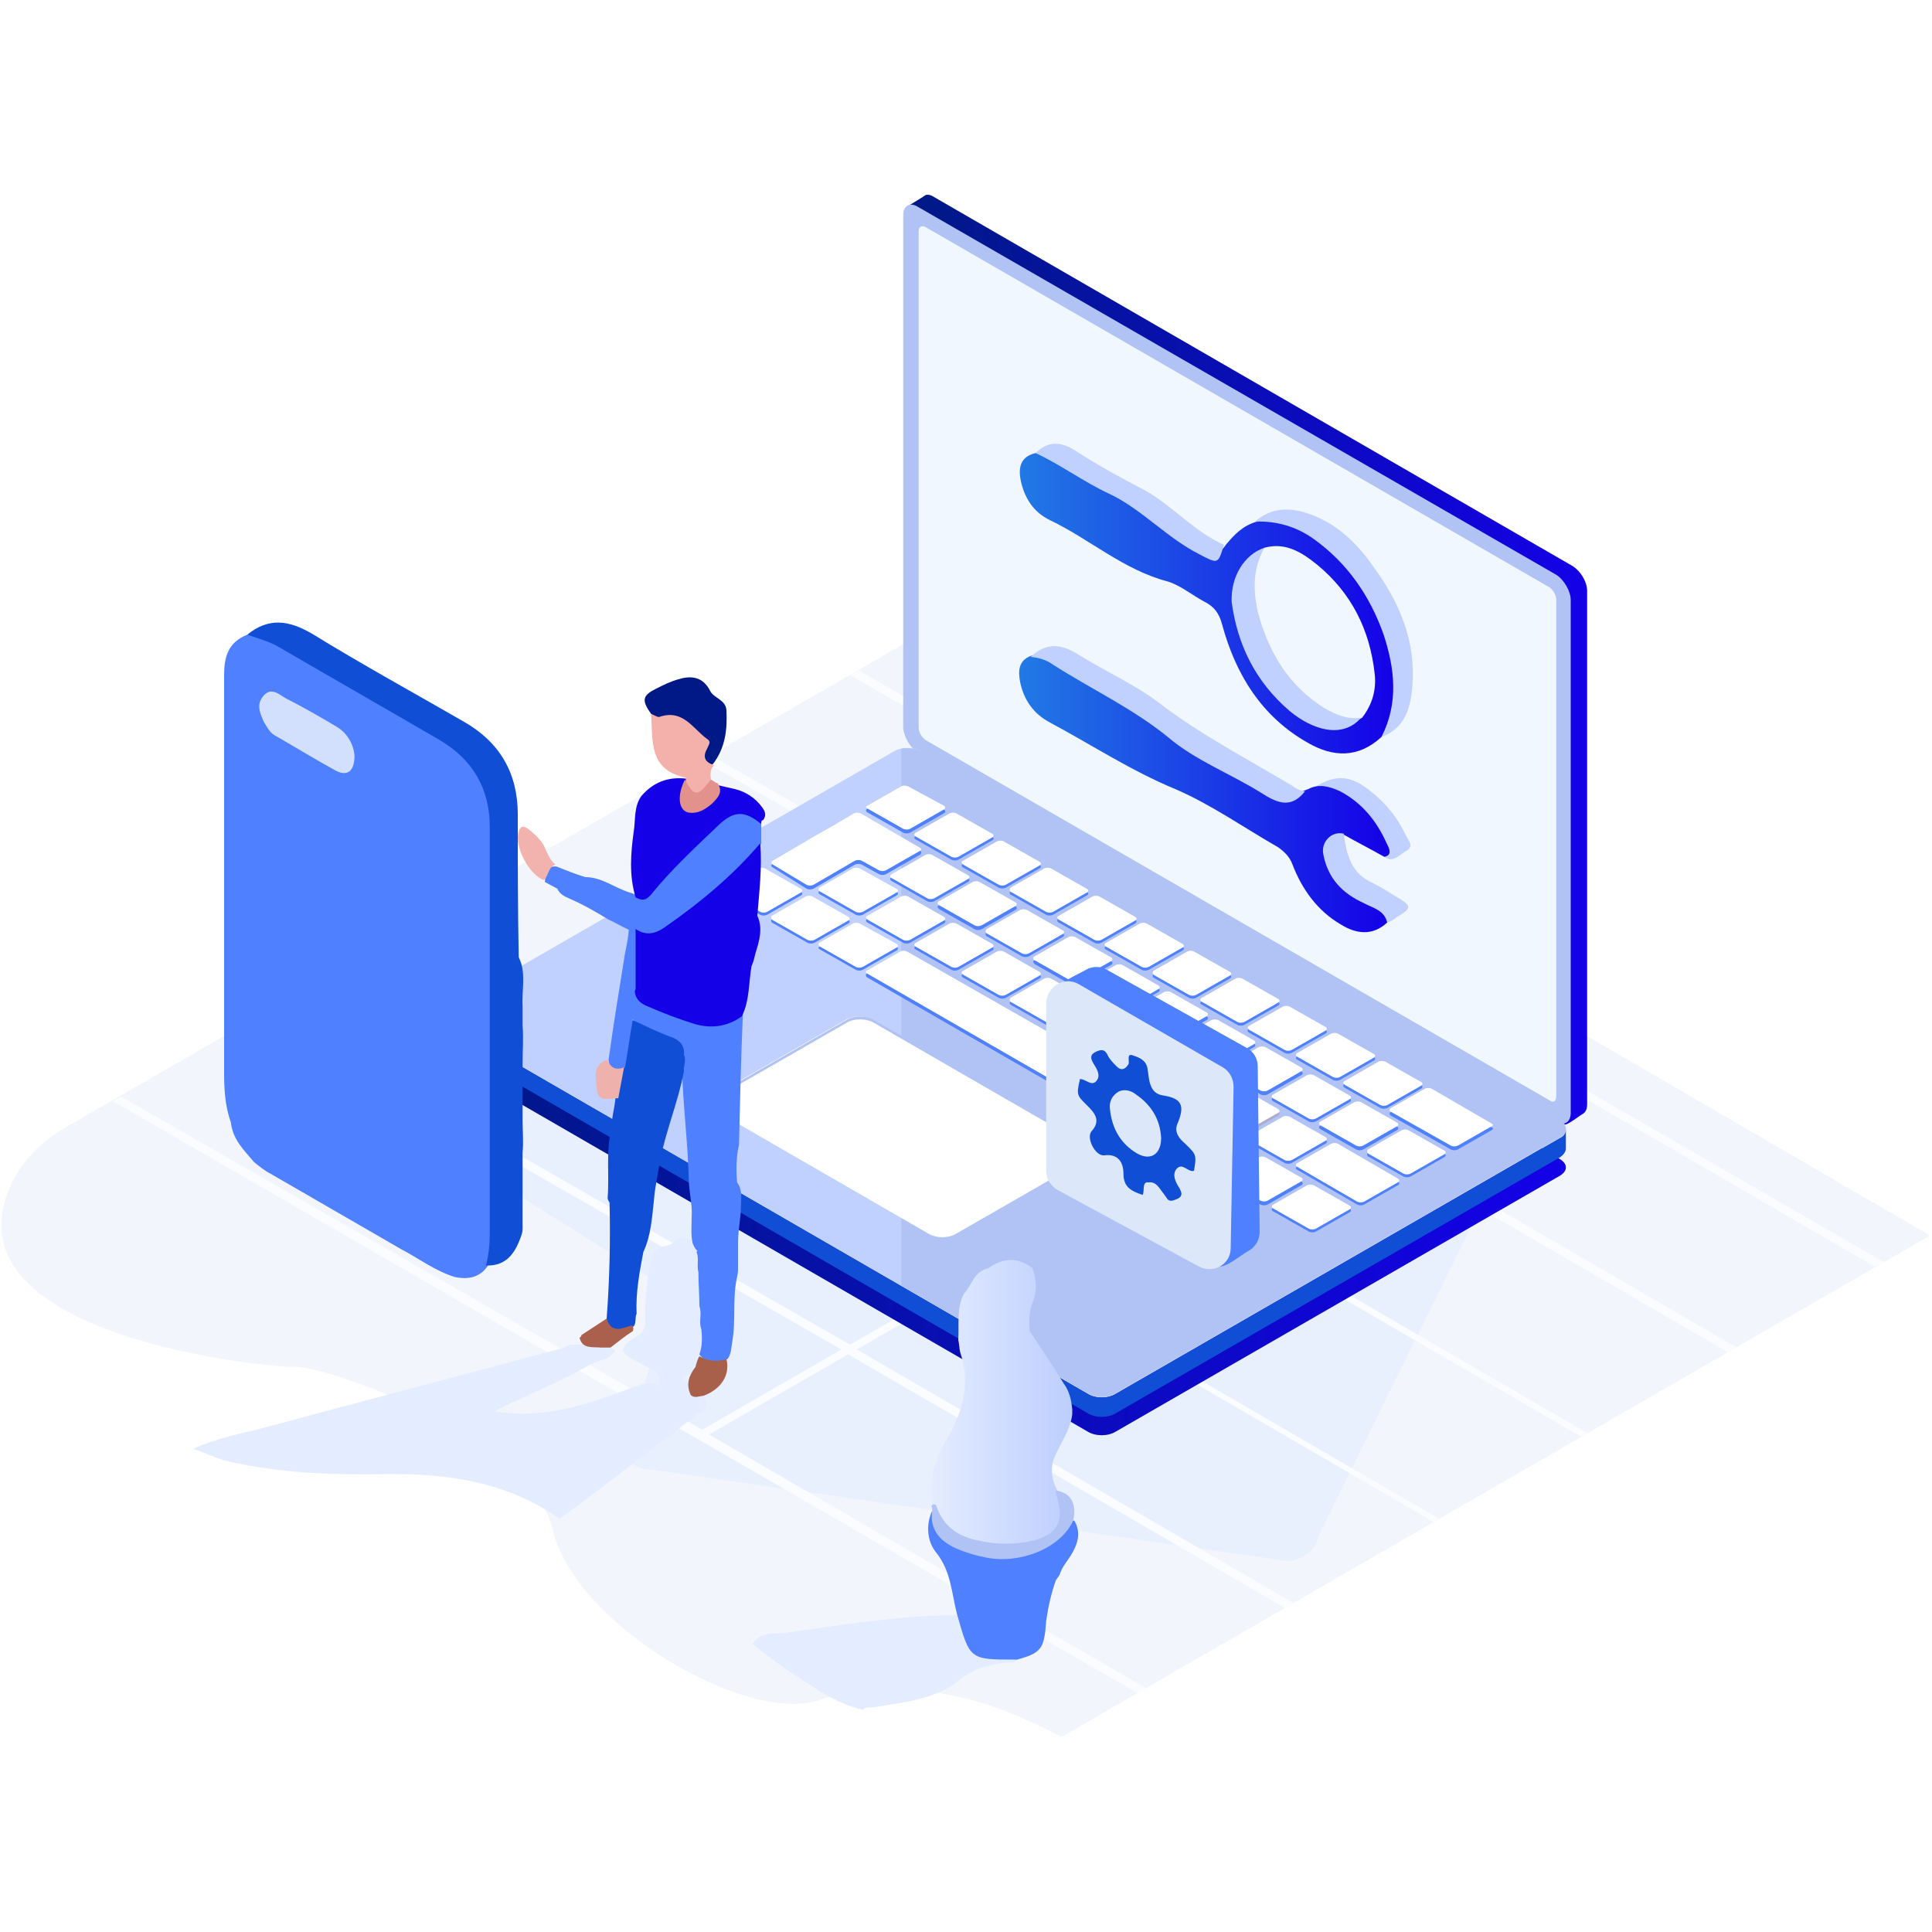 <svg xmlns="http://www.w3.org/2000/svg" xmlns:xlink="http://www.w3.org/1999/xlink" id="&#x56FE;&#x5C42;_1" x="0px" y="0px" viewBox="0 0 200 200" style="enable-background:new 0 0 200 200;" xml:space="preserve"><style type="text/css">	.st0{fill:#FEFBFC;}	.st1{fill:#F2F5FB;}	.st2{opacity:0.65;}	.st3{fill:#E4ECFF;}	.st4{fill:#FAFCFF;}	.st5{fill:url(#SVGID_1_);}	.st6{fill:#B0C3F4;}	.st7{fill:#F1F7FF;}	.st8{filter:url(#Adobe_OpacityMaskFilter);}	.st9{filter:url(#Adobe_OpacityMaskFilter_1_);}	.st10{mask:url(#SVGID_2_);fill:url(#SVGID_3_);}	.st11{fill:url(#SVGID_4_);}	.st12{fill:#C0D0FF;}	.st13{fill:url(#SVGID_5_);}	.st14{fill:#104ED5;}	.st15{fill:#4E80FF;}	.st16{fill:#AEACCC;}	.st17{fill:#FFFFFF;}	.st18{fill:#FBF0FF;}	.st19{fill:url(#SVGID_6_);}	.st20{fill:#1401E7;}	.st21{fill:#001987;}	.st22{fill:#F4B1AB;}	.st23{fill:#F2B2AD;}	.st24{fill:#E2918C;}	.st25{fill:#A9604B;}	.st26{fill:#AA604C;}	.st27{fill:#EFB1AC;}	.st28{fill:#D2E0FE;}	.st29{fill:url(#SVGID_7_);}	.st30{fill:url(#SVGID_8_);}	.st31{fill:#DCE8FA;}</style><g>	<path class="st0" d="M151.6,28.7"></path>	<path class="st0" d="M151.6,28.7"></path>	<g>		<path class="st1" d="M0.9,123.2c1.1-2.8,3.3-5,5.9-6.5L94,66.4l105.8,61.5l-89.9,51.9h0l-1.4-0.7l-1.7-0.8   c-4.8-2.3-10.1-3.6-15.4-3.4c-2.2,0.1-4.5,0.4-6.6,1.1c-7.6,2.5-25.3-7.8-27.6-17.7c-2.3-9.9-24.5-17.2-26.8-16.8   C28.2,141.6-5.3,138.5,0.9,123.2z"></path>		<g class="st2">			<g>				<g>					<g>						<path class="st3" d="M136.4,159.2c-0.2,1.3-1.6,2.3-3.1,2.4l-66.1-9.5c-1.5,0-2.6-1-2.3-2.2l4.5-16.3l-25.8-16.2       c-1.2-0.7-1-1.9,0.4-2.6L85,93.4c1.4-0.7,3.4-0.7,4.6,0l35.6,22.4l22.3-0.5c1.5-0.1,6.6,7.1,6.4,8.4L136.4,159.2z"></path>					</g>				</g>			</g>		</g>		<path class="st4" d="M12.5,113.5L72.7,148l14.4-8.3l-60.2-34.5l0.9-0.5L88,139.2l44.9-25.9L72.7,78.7l0.9-0.5l60.2,34.5l14.4-8.3   L88,69.9l0.9-0.5l106.2,61.3l-0.9,0.5l-45.3-26.3l-14.4,8.3l45.3,26.3l-0.9,0.5l-45.3-26.3l-14.5,8.4l45.3,26.3l-0.6,0.4   l-45.3-26.3l-14.7,8.5l45.3,26.3l-0.6,0.3l-45.3-26.3l-14.5,8.4l45.3,26.3l-0.9,0.5l-45.3-26.3l-14.4,8.3l45.3,26.3l-0.9,0.5   L11.7,114L12.5,113.5z"></path>	</g>	<g>		<linearGradient id="SVGID_1_" gradientUnits="userSpaceOnUse" x1="94.24" y1="68.226" x2="164.305" y2="68.226">			<stop offset="5.586592e-03" style="stop-color:#001987"></stop>			<stop offset="1" style="stop-color:#1401E7"></stop>		</linearGradient>		<path class="st5" d="M94.2,21.2c0,0,1.5-0.9,1.6-1l0,0c0.3-0.1,0.6,0,0.9,0.2l66.1,38.2c0.8,0.5,1.5,1.6,1.5,2.6l0,53.1   c0,0.6-0.2,0.9-0.6,1.1c-0.3,0.2-1.5,1.1-1.7,1L96.7,76.9c-0.8-0.5-1.5-1.6-1.5-2.6l0-52.6L94.2,21.2z"></path>		<path class="st6" d="M95,77.9l66.1,38.2c0.8,0.5,1.5,0.1,1.5-0.9l0-53.1c0-0.9-0.7-2.1-1.5-2.6L95,21.4c-0.8-0.5-1.5-0.1-1.5,0.9   l0,53.1C93.6,76.3,94.2,77.4,95,77.9z"></path>		<path class="st7" d="M161.1,113.5l0-51.4c0-0.5-0.3-1-0.7-1.3L95.8,23.5c-0.4-0.2-0.7,0-0.7,0.4l0,51.4c0,0.5,0.3,1,0.7,1.3   l64.6,37.3C160.8,114.2,161.1,114,161.1,113.5z"></path>		<defs>			<filter id="Adobe_OpacityMaskFilter" filterUnits="userSpaceOnUse" x="45.9" y="81.4" width="116.2" height="67.1">											</filter>		</defs>		<mask maskUnits="userSpaceOnUse" x="45.9" y="81.4" width="116.2" height="67.1" id="SVGID_2_">			<g class="st8">				<defs>					<filter id="Adobe_OpacityMaskFilter_1_" filterUnits="userSpaceOnUse" x="45.9" y="81.4" width="116.2" height="67.1">																	</filter>				</defs>				<mask maskUnits="userSpaceOnUse" x="45.9" y="81.4" width="116.2" height="67.1" id="SVGID_2_">					<g class="st9">					</g>				</mask>									<linearGradient id="SVGID_3_" gradientUnits="userSpaceOnUse" x1="2224.564" y1="89.845" x2="2215.137" y2="149.498" gradientTransform="matrix(-1 0 0 1 2324.594 0)">					<stop offset="0" style="stop-color:#000000"></stop>					<stop offset="1" style="stop-color:#FFFFFF"></stop>				</linearGradient>				<path class="st10" d="M46.5,110l66.1,38.2c0.8,0.5,2.1,0.5,2.9,0l46-26.5c0.8-0.5,0.8-1.2,0-1.7L95.4,81.7     c-0.8-0.5-2.1-0.5-2.9,0l-46,26.5C45.7,108.7,45.7,109.5,46.5,110z"></path>			</g>		</mask>		<linearGradient id="SVGID_4_" gradientUnits="userSpaceOnUse" x1="45.881" y1="114.925" x2="162.106" y2="114.925">			<stop offset="5.586592e-03" style="stop-color:#001987"></stop>			<stop offset="1" style="stop-color:#1401E7"></stop>		</linearGradient>		<path class="st11" d="M46.5,110l66.1,38.2c0.8,0.5,2.1,0.5,2.9,0l46-26.5c0.8-0.5,0.8-1.2,0-1.7L95.4,81.7c-0.8-0.5-2.1-0.5-2.9,0   l-46,26.5C45.7,108.7,45.7,109.5,46.5,110z"></path>		<path class="st12" d="M46.5,106.1l66.1,38.2c0.8,0.5,2.1,0.5,2.9,0l46-26.5c0.8-0.5,0.8-1.2,0-1.7L95.4,77.8   c-0.8-0.5-2.1-0.5-2.9,0l-46,26.5C45.7,104.8,45.7,105.6,46.5,106.1z"></path>		<path class="st6" d="M93.3,77.5c0.7-0.1,1.5,0,2.1,0.3l66.1,38.2c0.8,0.5,0.8,1.2,0,1.7l-46,26.5c-0.8,0.5-2.1,0.5-2.9,0   l-19.3-11.1V77.5z"></path>		<g>							<linearGradient id="SVGID_5_" gradientUnits="userSpaceOnUse" x1="2162.488" y1="116.806" x2="2162.495" y2="116.806" gradientTransform="matrix(-1 0 0 1 2324.594 0)">				<stop offset="0" style="stop-color:#B796F6"></stop>				<stop offset="0.377" style="stop-color:#B7A5F6"></stop>				<stop offset="1" style="stop-color:#7D7DFF"></stop>			</linearGradient>			<path class="st13" d="M162.1,116.8L162.1,116.8C162.1,116.8,162.1,116.8,162.1,116.8L162.1,116.8z"></path>			<path class="st14" d="M46.5,106.1l66.1,38.2c0.8,0.5,2.1,0.5,2.9,0l46-26.5c0.4-0.2,0.6-0.5,0.6-0.9v2l0,0c0,0.3-0.2,0.6-0.6,0.9    l-46,26.5c-0.8,0.5-2.1,0.5-2.9,0l-66.1-38.2c-0.4-0.2-0.6-0.6-0.6-0.9l0,0v-2l0,0C45.9,105.6,46.1,105.9,46.5,106.1z"></path>		</g>		<g>			<path class="st15" d="M154.4,117l-3.5,2c-0.2,0.1-0.5,0.1-0.7,0l-6.2-3.5c-0.2-0.1-0.2-0.3,0-0.4l3.5-2c0.2-0.1,0.5-0.1,0.7,0    l6.2,3.6C154.6,116.7,154.6,116.9,154.4,117z"></path>			<path class="st15" d="M139.2,112.6l3.7,2.1c0.2,0.1,0.5,0.1,0.7,0l3.5-2c0.2-0.1,0.2-0.3,0-0.4l-3.7-2.1c-0.2-0.1-0.5-0.1-0.7,0    l-3.5,2C139,112.3,139,112.5,139.2,112.6z"></path>			<path class="st15" d="M134.3,109.7l3.7,2.1c0.2,0.1,0.5,0.1,0.7,0l3.5-2c0.2-0.1,0.2-0.3,0-0.4l-3.7-2.1c-0.2-0.1-0.5-0.1-0.7,0    l-3.5,2C134.1,109.5,134.1,109.6,134.3,109.7z"></path>			<path class="st15" d="M129.3,106.9l3.7,2.1c0.2,0.1,0.5,0.1,0.7,0l3.5-2c0.2-0.1,0.2-0.3,0-0.4l-3.7-2.1c-0.2-0.1-0.5-0.1-0.7,0    l-3.5,2C129.1,106.6,129.1,106.8,129.3,106.9z"></path>			<path class="st15" d="M124.4,104l3.7,2.1c0.2,0.1,0.5,0.1,0.7,0l3.5-2c0.2-0.1,0.2-0.3,0-0.4l-3.7-2.1c-0.2-0.1-0.5-0.1-0.7,0    l-3.5,2C124.2,103.8,124.2,103.9,124.4,104z"></path>			<path class="st15" d="M119.4,101.2l3.7,2.1c0.2,0.1,0.5,0.1,0.7,0l3.5-2c0.2-0.1,0.2-0.3,0-0.4l-3.7-2.1c-0.2-0.1-0.5-0.1-0.7,0    l-3.5,2C119.3,100.9,119.3,101.1,119.4,101.2z"></path>			<path class="st15" d="M114.5,98.3l3.7,2.1c0.2,0.1,0.5,0.1,0.7,0l3.5-2c0.2-0.1,0.2-0.3,0-0.4l-3.7-2.1c-0.2-0.1-0.5-0.1-0.7,0    l-3.5,2C114.3,98.1,114.3,98.2,114.5,98.3z"></path>			<path class="st15" d="M109.6,95.5l3.7,2.1c0.2,0.1,0.5,0.1,0.7,0l3.5-2c0.2-0.1,0.2-0.3,0-0.4l-3.7-2.1c-0.2-0.1-0.5-0.1-0.7,0    l-3.5,2C109.4,95.2,109.4,95.4,109.6,95.5z"></path>			<path class="st15" d="M104.6,92.6l3.7,2.1c0.2,0.1,0.5,0.1,0.7,0l3.5-2c0.2-0.1,0.2-0.3,0-0.4l-3.7-2.1c-0.2-0.1-0.5-0.1-0.7,0    l-3.5,2C104.5,92.4,104.5,92.5,104.6,92.6z"></path>			<path class="st15" d="M99.7,89.8l3.7,2.1c0.2,0.1,0.5,0.1,0.7,0l3.5-2c0.2-0.1,0.2-0.3,0-0.4l-3.7-2.1c-0.2-0.1-0.5-0.1-0.7,0    l-3.5,2C99.5,89.5,99.5,89.7,99.7,89.8z"></path>			<path class="st15" d="M94.8,86.9l3.7,2.1c0.2,0.1,0.5,0.1,0.7,0l3.5-2c0.2-0.1,0.2-0.3,0-0.4l-3.7-2.1c-0.2-0.1-0.5-0.1-0.7,0    l-3.5,2C94.6,86.7,94.6,86.8,94.8,86.9z"></path>			<path class="st15" d="M89.8,84.1l3.7,2.1c0.2,0.1,0.5,0.1,0.7,0l3.5-2c0.2-0.1,0.2-0.3,0-0.4L94,81.7c-0.2-0.1-0.5-0.1-0.7,0    l-3.5,2C89.6,83.8,89.6,84,89.8,84.1z"></path>			<path class="st15" d="M75,92.6l3.7,2.1c0.2,0.1,0.5,0.1,0.7,0l3.5-2c0.2-0.1,0.2-0.3,0-0.4l-3.7-2.1c-0.2-0.1-0.5-0.1-0.7,0    l-3.5,2C74.8,92.4,74.8,92.5,75,92.6z"></path>			<path class="st15" d="M79.9,95.5l3.7,2.1c0.2,0.1,0.5,0.1,0.7,0l3.5-2c0.2-0.1,0.2-0.3,0-0.4l-3.7-2.1c-0.2-0.1-0.5-0.1-0.7,0    l-3.5,2C79.8,95.2,79.8,95.4,79.9,95.5z"></path>			<path class="st15" d="M84.9,98.3l3.7,2.1c0.2,0.1,0.5,0.1,0.7,0l3.5-2c0.2-0.1,0.2-0.3,0-0.4L89,96c-0.2-0.1-0.5-0.1-0.7,0    l-3.5,2C84.7,98.1,84.7,98.2,84.9,98.3z"></path>			<path class="st15" d="M141.6,119.7l3.7,2.1c0.2,0.1,0.5,0.1,0.7,0l3.5-2c0.2-0.1,0.2-0.3,0-0.4l-3.7-2.1c-0.2-0.1-0.5-0.1-0.7,0    l-3.5,2C141.5,119.4,141.5,119.6,141.6,119.7z"></path>			<path class="st15" d="M136.7,116.9l3.7,2.1c0.2,0.1,0.5,0.1,0.7,0l3.5-2c0.2-0.1,0.2-0.3,0-0.4l-3.7-2.1c-0.2-0.1-0.5-0.1-0.7,0    l-3.5,2C136.5,116.6,136.5,116.8,136.7,116.9z"></path>			<path class="st15" d="M131.8,114l3.7,2.1c0.2,0.1,0.5,0.1,0.7,0l3.5-2c0.2-0.1,0.2-0.3,0-0.4l-3.7-2.1c-0.2-0.1-0.5-0.1-0.7,0    l-3.5,2C131.6,113.7,131.6,113.9,131.8,114z"></path>			<path class="st15" d="M131.8,125.4l3.7,2.1c0.2,0.1,0.5,0.1,0.7,0l3.5-2c0.2-0.1,0.2-0.3,0-0.4l-3.7-2.1c-0.2-0.1-0.5-0.1-0.7,0    l-3.5,2C131.6,125.1,131.6,125.3,131.8,125.4z"></path>			<path class="st15" d="M126.8,122.6l3.7,2.1c0.2,0.1,0.5,0.1,0.7,0l3.5-2c0.2-0.1,0.2-0.3,0-0.4l-3.7-2.1c-0.2-0.1-0.5-0.1-0.7,0    l-3.5,2C126.6,122.3,126.6,122.5,126.8,122.6z"></path>			<path class="st15" d="M121.9,119.7l3.7,2.1c0.2,0.1,0.5,0.1,0.7,0l3.5-2c0.2-0.1,0.2-0.3,0-0.4l-3.7-2.1c-0.2-0.1-0.5-0.1-0.7,0    l-3.5,2C121.7,119.4,121.7,119.6,121.9,119.7z"></path>			<path class="st15" d="M126.8,111.2l3.7,2.1c0.2,0.1,0.5,0.1,0.7,0l3.5-2c0.2-0.1,0.2-0.3,0-0.4l-3.7-2.1c-0.2-0.1-0.5-0.1-0.7,0    l-3.5,2C126.6,110.9,126.6,111,126.8,111.2z"></path>			<path class="st15" d="M121.9,108.3l3.7,2.1c0.2,0.1,0.5,0.1,0.7,0l3.5-2c0.2-0.1,0.2-0.3,0-0.4l-3.7-2.1c-0.2-0.1-0.5-0.1-0.7,0    l-3.5,2C121.7,108,121.7,108.2,121.9,108.3z"></path>			<path class="st15" d="M117,105.5l3.7,2.1c0.2,0.1,0.5,0.1,0.7,0l3.5-2c0.2-0.1,0.2-0.3,0-0.4l-3.7-2.1c-0.2-0.1-0.5-0.1-0.7,0    l-3.5,2C116.8,105.2,116.8,105.4,117,105.5z"></path>			<path class="st15" d="M112,102.6l3.7,2.1c0.2,0.1,0.5,0.1,0.7,0l3.5-2c0.2-0.1,0.2-0.3,0-0.4l-3.7-2.1c-0.2-0.1-0.5-0.1-0.7,0    l-3.5,2C111.8,102.3,111.8,102.5,112,102.6z"></path>			<path class="st15" d="M107.1,99.8l3.7,2.1c0.2,0.1,0.5,0.1,0.7,0l3.5-2c0.2-0.1,0.2-0.3,0-0.4l-3.7-2.1c-0.2-0.1-0.5-0.1-0.7,0    l-3.5,2C106.9,99.5,106.9,99.6,107.1,99.8z"></path>			<path class="st15" d="M102.1,96.9l3.7,2.1c0.2,0.1,0.5,0.1,0.7,0l3.5-2c0.2-0.1,0.2-0.3,0-0.4l-3.7-2.1c-0.2-0.1-0.5-0.1-0.7,0    l-3.5,2C102,96.6,102,96.8,102.1,96.9z"></path>			<path class="st15" d="M97.2,94.1l3.7,2.1c0.2,0.1,0.5,0.1,0.7,0l3.5-2c0.2-0.1,0.2-0.3,0-0.4l-3.7-2.1c-0.2-0.1-0.5-0.1-0.7,0    l-3.5,2C97,93.8,97,93.9,97.2,94.1z"></path>			<path class="st15" d="M92.3,91.2l3.7,2.1c0.2,0.1,0.5,0.1,0.7,0l3.5-2c0.2-0.1,0.2-0.3,0-0.4l-3.7-2.1c-0.2-0.1-0.5-0.1-0.7,0    l-3.5,2C92.1,90.9,92.1,91.1,92.3,91.2z"></path>			<path class="st15" d="M95.2,88.5l-3.5,2c-0.2,0.1-0.5,0.1-0.7,0l-1.8-1c-0.2-0.1-0.5-0.1-0.7,0l-4.3,2.5c-0.2,0.1-0.5,0.1-0.7,0    L80,89.8c-0.2-0.1-0.2-0.3,0-0.4l4.6-2.7l1.6-0.9l2.2-1.3c0.2-0.1,0.5-0.1,0.7,0l6.2,3.6C95.4,88.2,95.4,88.4,95.2,88.5z"></path>			<path class="st15" d="M134.3,121.1l6.2,3.6c0.2,0.1,0.5,0.1,0.7,0l3.5-2c0.2-0.1,0.2-0.3,0-0.4l-6.2-3.6c-0.2-0.1-0.5-0.1-0.7,0    l-3.5,2C134.1,120.9,134.1,121,134.3,121.1z"></path>			<path class="st15" d="M129.3,118.3l3.7,2.1c0.2,0.1,0.5,0.1,0.7,0l3.5-2c0.2-0.1,0.2-0.3,0-0.4l-3.7-2.1c-0.2-0.1-0.5-0.1-0.7,0    l-3.5,2C129.1,118,129.1,118.2,129.3,118.3z"></path>			<path class="st16" d="M124.4,115.4l3.7,2.1c0.2,0.1,0.5,0.1,0.7,0l3.5-2c0.2-0.1,0.2-0.3,0-0.4l-3.7-2.1c-0.2-0.1-0.5-0.1-0.7,0    l-3.5,2C124.2,115.2,124.2,115.3,124.4,115.4z"></path>			<path class="st15" d="M119.4,112.6l3.7,2.1c0.2,0.1,0.5,0.1,0.7,0l3.5-2c0.2-0.1,0.2-0.3,0-0.4l-3.7-2.1c-0.2-0.1-0.5-0.1-0.7,0    l-3.5,2C119.3,112.3,119.3,112.5,119.4,112.6z"></path>			<path class="st15" d="M114.5,109.7l3.7,2.1c0.2,0.1,0.5,0.1,0.7,0l3.5-2c0.2-0.1,0.2-0.3,0-0.4l-3.7-2.1c-0.2-0.1-0.5-0.1-0.7,0    l-3.5,2C114.3,109.5,114.3,109.6,114.5,109.7z"></path>			<path class="st15" d="M109.6,106.9l3.7,2.1c0.2,0.1,0.5,0.1,0.7,0l3.5-2c0.2-0.1,0.2-0.3,0-0.4l-3.7-2.1c-0.2-0.1-0.5-0.1-0.7,0    l-3.5,2C109.4,106.6,109.4,106.8,109.6,106.9z"></path>			<path class="st15" d="M104.6,104l3.7,2.1c0.2,0.1,0.5,0.1,0.7,0l3.5-2c0.2-0.1,0.2-0.3,0-0.4l-3.7-2.1c-0.2-0.1-0.5-0.1-0.7,0    l-3.5,2C104.5,103.8,104.5,103.9,104.6,104z"></path>			<path class="st15" d="M99.7,101.2l3.7,2.1c0.2,0.1,0.5,0.1,0.7,0l3.5-2c0.2-0.1,0.2-0.3,0-0.4l-3.7-2.1c-0.2-0.1-0.5-0.1-0.7,0    l-3.5,2C99.5,100.9,99.5,101.1,99.7,101.2z"></path>			<path class="st15" d="M94.8,98.3l3.7,2.1c0.2,0.1,0.5,0.1,0.7,0l3.5-2c0.2-0.1,0.2-0.3,0-0.4l-3.7-2.1c-0.2-0.1-0.5-0.1-0.7,0    l-3.5,2C94.6,98.1,94.6,98.2,94.8,98.3z"></path>			<path class="st15" d="M89.8,95.5l3.7,2.1c0.2,0.1,0.5,0.1,0.7,0l3.5-2c0.2-0.1,0.2-0.3,0-0.4L94,93.1c-0.2-0.1-0.5-0.1-0.7,0    l-3.5,2C89.6,95.2,89.6,95.4,89.8,95.5z"></path>			<path class="st15" d="M84.9,92.6l3.7,2.1c0.2,0.1,0.5,0.1,0.7,0l3.5-2c0.2-0.1,0.2-0.3,0-0.4L89,90.2c-0.2-0.1-0.5-0.1-0.7,0    l-3.5,2C84.7,92.4,84.7,92.5,84.9,92.6z"></path>			<path class="st15" d="M89.8,101.2l30.9,17.8c0.2,0.1,0.5,0.1,0.7,0l3.5-2c0.2-0.1,0.2-0.3,0-0.4L93.9,98.8    c-0.2-0.1-0.5-0.1-0.7,0l-3.5,2C89.6,100.9,89.6,101.1,89.8,101.2z"></path>		</g>		<g>			<path class="st17" d="M154.4,116.6l-3.5,2c-0.2,0.1-0.5,0.1-0.7,0l-6.2-3.5c-0.2-0.1-0.2-0.3,0-0.4l3.5-2c0.2-0.1,0.5-0.1,0.7,0    l6.2,3.6C154.6,116.4,154.6,116.5,154.4,116.6z"></path>			<path class="st17" d="M139.2,112.3l3.7,2.1c0.2,0.1,0.5,0.1,0.7,0l3.5-2c0.2-0.1,0.2-0.3,0-0.4l-3.7-2.1c-0.2-0.1-0.5-0.1-0.7,0    l-3.5,2C139,112,139,112.1,139.2,112.3z"></path>			<path class="st17" d="M134.3,109.4l3.7,2.1c0.2,0.1,0.5,0.1,0.7,0l3.5-2c0.2-0.1,0.2-0.3,0-0.4l-3.7-2.1c-0.2-0.1-0.5-0.1-0.7,0    l-3.5,2C134.1,109.1,134.1,109.3,134.3,109.4z"></path>			<path class="st17" d="M129.3,106.6l3.7,2.1c0.2,0.1,0.5,0.1,0.7,0l3.5-2c0.2-0.1,0.2-0.3,0-0.4l-3.7-2.1c-0.2-0.1-0.5-0.1-0.7,0    l-3.5,2C129.1,106.3,129.1,106.4,129.3,106.6z"></path>			<path class="st17" d="M124.4,103.7l3.7,2.1c0.2,0.1,0.5,0.1,0.7,0l3.5-2c0.2-0.1,0.2-0.3,0-0.4l-3.7-2.1c-0.2-0.1-0.5-0.1-0.7,0    l-3.5,2C124.2,103.4,124.2,103.6,124.4,103.7z"></path>			<path class="st17" d="M119.4,100.9l3.7,2.1c0.2,0.1,0.5,0.1,0.7,0l3.5-2c0.2-0.1,0.2-0.3,0-0.4l-3.7-2.1c-0.2-0.1-0.5-0.1-0.7,0    l-3.5,2C119.3,100.6,119.3,100.7,119.4,100.9z"></path>			<path class="st17" d="M114.5,98l3.7,2.1c0.2,0.1,0.5,0.1,0.7,0l3.5-2c0.2-0.1,0.2-0.3,0-0.4l-3.7-2.1c-0.2-0.1-0.5-0.1-0.7,0    l-3.5,2C114.3,97.7,114.3,97.9,114.5,98z"></path>			<path class="st17" d="M109.6,95.2l3.7,2.1c0.2,0.1,0.5,0.1,0.7,0l3.5-2c0.2-0.1,0.2-0.3,0-0.4l-3.7-2.1c-0.2-0.1-0.5-0.1-0.7,0    l-3.5,2C109.4,94.9,109.4,95,109.6,95.2z"></path>			<path class="st17" d="M104.6,92.3l3.7,2.1c0.2,0.1,0.5,0.1,0.7,0l3.5-2c0.2-0.1,0.2-0.3,0-0.4l-3.7-2.1c-0.2-0.1-0.5-0.1-0.7,0    l-3.5,2C104.5,92,104.5,92.2,104.6,92.3z"></path>			<path class="st17" d="M99.7,89.5l3.7,2.1c0.2,0.1,0.5,0.1,0.7,0l3.5-2c0.2-0.1,0.2-0.3,0-0.4l-3.7-2.1c-0.2-0.1-0.5-0.1-0.7,0    l-3.5,2C99.5,89.2,99.5,89.3,99.7,89.5z"></path>			<path class="st17" d="M94.8,86.6l3.7,2.1c0.2,0.1,0.5,0.1,0.7,0l3.5-2c0.2-0.1,0.2-0.3,0-0.4l-3.7-2.1c-0.2-0.1-0.5-0.1-0.7,0    l-3.5,2C94.6,86.3,94.6,86.5,94.8,86.6z"></path>			<path class="st17" d="M89.8,83.7l3.7,2.1c0.2,0.1,0.5,0.1,0.7,0l3.5-2c0.2-0.1,0.2-0.3,0-0.4L94,81.4c-0.2-0.1-0.5-0.1-0.7,0    l-3.5,2C89.6,83.5,89.6,83.6,89.8,83.7z"></path>			<path class="st17" d="M75,92.3l3.7,2.1c0.2,0.1,0.5,0.1,0.7,0l3.5-2c0.2-0.1,0.2-0.3,0-0.4l-3.7-2.1c-0.2-0.1-0.5-0.1-0.7,0    l-3.5,2C74.8,92,74.8,92.2,75,92.3z"></path>			<path class="st17" d="M79.9,95.2l3.7,2.1c0.2,0.1,0.5,0.1,0.7,0l3.5-2c0.2-0.1,0.2-0.3,0-0.4l-3.7-2.1c-0.2-0.1-0.5-0.1-0.7,0    l-3.5,2C79.8,94.9,79.8,95.1,79.9,95.2z"></path>			<path class="st17" d="M84.9,98l3.7,2.1c0.2,0.1,0.5,0.1,0.7,0l3.5-2c0.2-0.1,0.2-0.3,0-0.4L89,95.6c-0.2-0.1-0.5-0.1-0.7,0    l-3.5,2C84.7,97.7,84.7,97.9,84.9,98z"></path>			<path class="st17" d="M141.6,119.4l3.7,2.1c0.2,0.1,0.5,0.1,0.7,0l3.5-2c0.2-0.1,0.2-0.3,0-0.4l-3.7-2.1c-0.2-0.1-0.5-0.1-0.7,0    l-3.5,2C141.5,119.1,141.5,119.3,141.6,119.4z"></path>			<path class="st17" d="M136.7,116.5l3.7,2.1c0.2,0.1,0.5,0.1,0.7,0l3.5-2c0.2-0.1,0.2-0.3,0-0.4l-3.7-2.1c-0.2-0.1-0.5-0.1-0.7,0    l-3.5,2C136.5,116.2,136.5,116.4,136.7,116.5z"></path>			<path class="st17" d="M131.8,113.7l3.7,2.1c0.2,0.1,0.5,0.1,0.7,0l3.5-2c0.2-0.1,0.2-0.3,0-0.4l-3.7-2.1c-0.2-0.1-0.5-0.1-0.7,0    l-3.5,2C131.6,113.4,131.6,113.6,131.8,113.7z"></path>			<path class="st17" d="M131.8,125.1l3.7,2.1c0.2,0.1,0.5,0.1,0.7,0l3.5-2c0.2-0.1,0.2-0.3,0-0.4l-3.7-2.1c-0.2-0.1-0.5-0.1-0.7,0    l-3.5,2C131.6,124.8,131.6,125,131.8,125.1z"></path>			<path class="st17" d="M126.8,122.2l3.7,2.1c0.2,0.1,0.5,0.1,0.7,0l3.5-2c0.2-0.1,0.2-0.3,0-0.4l-3.7-2.1c-0.2-0.1-0.5-0.1-0.7,0    l-3.5,2C126.6,121.9,126.6,122.1,126.8,122.2z"></path>			<path class="st17" d="M121.9,119.4l3.7,2.1c0.2,0.1,0.5,0.1,0.7,0l3.5-2c0.2-0.1,0.2-0.3,0-0.4L126,117c-0.2-0.1-0.5-0.1-0.7,0    l-3.5,2C121.7,119.1,121.7,119.3,121.9,119.4z"></path>			<path class="st17" d="M126.8,110.8l3.7,2.1c0.2,0.1,0.5,0.1,0.7,0l3.5-2c0.2-0.1,0.2-0.3,0-0.4l-3.7-2.1c-0.2-0.1-0.5-0.1-0.7,0    l-3.5,2C126.6,110.5,126.6,110.7,126.8,110.8z"></path>			<path class="st17" d="M121.9,108l3.7,2.1c0.2,0.1,0.5,0.1,0.7,0l3.5-2c0.2-0.1,0.2-0.3,0-0.4l-3.7-2.1c-0.2-0.1-0.5-0.1-0.7,0    l-3.5,2C121.7,107.7,121.7,107.9,121.9,108z"></path>			<path class="st17" d="M117,105.1l3.7,2.1c0.2,0.1,0.5,0.1,0.7,0l3.5-2c0.2-0.1,0.2-0.3,0-0.4l-3.7-2.1c-0.2-0.1-0.5-0.1-0.7,0    l-3.5,2C116.8,104.9,116.8,105,117,105.1z"></path>			<path class="st17" d="M112,102.3l3.7,2.1c0.2,0.1,0.5,0.1,0.7,0l3.5-2c0.2-0.1,0.2-0.3,0-0.4l-3.7-2.1c-0.2-0.1-0.5-0.1-0.7,0    l-3.5,2C111.8,102,111.8,102.2,112,102.3z"></path>			<path class="st17" d="M107.1,99.4l3.7,2.1c0.2,0.1,0.5,0.1,0.7,0l3.5-2c0.2-0.1,0.2-0.3,0-0.4l-3.7-2.1c-0.2-0.1-0.5-0.1-0.7,0    l-3.5,2C106.9,99.1,106.9,99.3,107.1,99.4z"></path>			<path class="st17" d="M102.1,96.6l3.7,2.1c0.2,0.1,0.5,0.1,0.7,0l3.5-2c0.2-0.1,0.2-0.3,0-0.4l-3.7-2.1c-0.2-0.1-0.5-0.1-0.7,0    l-3.5,2C102,96.3,102,96.5,102.1,96.6z"></path>			<path class="st17" d="M97.2,93.7l3.7,2.1c0.2,0.1,0.5,0.1,0.7,0l3.5-2c0.2-0.1,0.2-0.3,0-0.4l-3.7-2.1c-0.2-0.1-0.5-0.1-0.7,0    l-3.5,2C97,93.4,97,93.6,97.2,93.7z"></path>			<path class="st17" d="M92.3,90.9L96,93c0.2,0.1,0.5,0.1,0.7,0l3.5-2c0.2-0.1,0.2-0.3,0-0.4l-3.7-2.1c-0.2-0.1-0.5-0.1-0.7,0    l-3.5,2C92.1,90.6,92.1,90.8,92.3,90.9z"></path>			<path class="st17" d="M95.2,88.1l-3.5,2c-0.2,0.1-0.5,0.1-0.7,0l-1.8-1c-0.2-0.1-0.5-0.1-0.7,0l-4.3,2.5c-0.2,0.1-0.5,0.1-0.7,0    L80,89.5c-0.2-0.1-0.2-0.3,0-0.4l4.6-2.7l1.6-0.9l2.2-1.3c0.2-0.1,0.5-0.1,0.7,0l6.2,3.6C95.4,87.9,95.4,88,95.2,88.1z"></path>			<path class="st17" d="M134.3,120.8l6.2,3.6c0.2,0.1,0.5,0.1,0.7,0l3.5-2c0.2-0.1,0.2-0.3,0-0.4l-6.2-3.6c-0.2-0.1-0.5-0.1-0.7,0    l-3.5,2C134.1,120.5,134.1,120.7,134.3,120.8z"></path>			<path class="st17" d="M129.3,118l3.7,2.1c0.2,0.1,0.5,0.1,0.7,0l3.5-2c0.2-0.1,0.2-0.3,0-0.4l-3.7-2.1c-0.2-0.1-0.5-0.1-0.7,0    l-3.5,2C129.1,117.7,129.1,117.8,129.3,118z"></path>			<path class="st17" d="M124.4,115.1l3.7,2.1c0.2,0.1,0.5,0.1,0.7,0l3.5-2c0.2-0.1,0.2-0.3,0-0.4l-3.7-2.1c-0.2-0.1-0.5-0.1-0.7,0    l-3.5,2C124.2,114.8,124.2,115,124.4,115.1z"></path>			<path class="st17" d="M119.4,112.3l3.7,2.1c0.2,0.1,0.5,0.1,0.7,0l3.5-2c0.2-0.1,0.2-0.3,0-0.4l-3.7-2.1c-0.2-0.1-0.5-0.1-0.7,0    l-3.5,2C119.3,112,119.3,112.1,119.4,112.3z"></path>			<path class="st17" d="M114.5,109.4l3.7,2.1c0.2,0.1,0.5,0.1,0.7,0l3.5-2c0.2-0.1,0.2-0.3,0-0.4l-3.7-2.1c-0.2-0.1-0.5-0.1-0.7,0    l-3.5,2C114.3,109.1,114.3,109.3,114.5,109.4z"></path>			<path class="st17" d="M109.6,106.6l3.7,2.1c0.2,0.1,0.5,0.1,0.7,0l3.5-2c0.2-0.1,0.2-0.3,0-0.4l-3.7-2.1c-0.2-0.1-0.5-0.1-0.7,0    l-3.5,2C109.4,106.3,109.4,106.4,109.6,106.6z"></path>			<path class="st17" d="M104.6,103.7l3.7,2.1c0.2,0.1,0.5,0.1,0.7,0l3.5-2c0.2-0.1,0.2-0.3,0-0.4l-3.7-2.1c-0.2-0.1-0.5-0.1-0.7,0    l-3.5,2C104.5,103.4,104.5,103.6,104.6,103.7z"></path>			<path class="st17" d="M99.7,100.9l3.7,2.1c0.2,0.1,0.5,0.1,0.7,0l3.5-2c0.2-0.1,0.2-0.3,0-0.4l-3.7-2.1c-0.2-0.1-0.5-0.1-0.7,0    l-3.5,2C99.5,100.6,99.5,100.7,99.7,100.9z"></path>			<path class="st17" d="M94.8,98l3.7,2.1c0.2,0.1,0.5,0.1,0.7,0l3.5-2c0.2-0.1,0.2-0.3,0-0.4l-3.7-2.1c-0.2-0.1-0.5-0.1-0.7,0    l-3.5,2C94.6,97.7,94.6,97.9,94.8,98z"></path>			<path class="st17" d="M89.8,95.2l3.7,2.1c0.2,0.1,0.5,0.1,0.7,0l3.5-2c0.2-0.1,0.2-0.3,0-0.4L94,92.8c-0.2-0.1-0.5-0.1-0.7,0    l-3.5,2C89.6,94.9,89.6,95,89.8,95.2z"></path>			<path class="st17" d="M84.9,92.3l3.7,2.1c0.2,0.1,0.5,0.1,0.7,0l3.5-2c0.2-0.1,0.2-0.3,0-0.4L89,89.9c-0.2-0.1-0.5-0.1-0.7,0    l-3.5,2C84.7,92,84.7,92.2,84.9,92.3z"></path>			<path class="st17" d="M89.8,100.8l30.9,17.8c0.2,0.1,0.5,0.1,0.7,0l3.5-2c0.2-0.1,0.2-0.3,0-0.4L93.9,98.5    c-0.2-0.1-0.5-0.1-0.7,0l-3.5,2C89.6,100.6,89.6,100.7,89.8,100.8z"></path>		</g>		<path class="st17" d="M74.1,115l22,12.7c0.8,0.5,2.1,0.5,2.9,0l13.4-7.7c0.8-0.5,0.8-1.2,0-1.7l-22-12.7c-0.8-0.5-2.1-0.5-2.9,0   l-13.4,7.7C73.3,113.8,73.3,114.5,74.1,115z"></path>		<path class="st6" d="M112.5,118.6l-22-12.7c-0.8-0.5-2.1-0.5-2.9,0l-13.4,7.7c-0.3,0.2-0.5,0.4-0.6,0.7c-0.1-0.4,0.1-0.7,0.6-1   l13.4-7.7c0.8-0.5,2.1-0.5,2.9,0l22,12.7c0.5,0.3,0.7,0.7,0.6,1C113,119.1,112.8,118.8,112.5,118.6z"></path>		<g>			<path class="st18" d="M138.2,104.1L138.2,104.1C138.2,104.1,138.2,104.1,138.2,104.1L138.2,104.1z"></path>		</g>	</g>	<path class="st3" d="M72.6,146.1c-4.3,3.3-8.6,6.6-13,9.9c-0.6,0.4-1.1,0.8-1.7,1.2c-5.4-3.8-11.6-4.7-18.1-4.6  c-5.4,0.1-10.8-0.1-16.1-1.3c-1.3-0.3-2.4-0.9-3.7-1.3c2.5-1.2,5.1-1.6,7.7-2.3c10-2.7,20-5.3,30-8c0.5-0.1,0.9-0.3,1.4-0.5  c0.3,0,0.7,0,1,0c0.4-0.3,0.8-0.9,1.4-0.5c0.6,0.6,1.6,0.6,2.2,1.1c-0.6,1-1.8,1-2.7,1.5c-3.2,1.9-6.8,3.2-9.8,4.8  c4.6,0.8,9.2-0.5,13.8-2.3c1.3-0.5,2.7-1.1,3.6,0.2c-0.4-0.3-0.6-0.4-0.5-0.6c0.7-1.5-0.8-1.6-1.5-2.1c-0.7-0.5-1.6-0.6-2.1-1.5  c0.2-1.2,1.6-1.2,2.1-2.1c0.3-0.5,0.2-1.1,0.2-1.6c0-2,0.2-4,0.7-5.9c0.2-0.6,0.6-1.1,1.3-1.2c0.7-0.1,1.2-0.5,1.6-0.9  c1.3,0.1,2.2,0.9,3.1,1.7c0.1,0.2,0.1,0.3,0.2,0.5c0.1,0.7,0.1,1.4,0.3,2c0.2,1.1,0.1,2.1,0.1,3.2c0,0.8-0.1,1.5,0.1,2.3  c0.2,1,0,2-0.2,2.9c-0.1,0.4-0.3,0.7-0.6,1c-0.9,0.4-1.9,0.4-2.8,0.9c0.5,0.5,1.1,0.6,1.5,1.1c0.3,0.5,0.6,0.9,1,1.4  c0.1,0.3-0.1,0.6-0.3,0.8C72.9,146.3,72.7,146.2,72.6,146.1z"></path>	<g>		<path class="st3" d="M77.9,170.2c0.8-1.4,2.4-1,3.6-1.2c5.8-0.8,11.7-1.8,17.6-1.8c0.6,0.4,0.7,1,0.9,1.7c0.4,1.6,1.5,2.3,3,2.4   c0.8,0.1,1.6-0.2,2.3,0.5c-0.3,0.4-0.7,0.3-1,0.3c-1.9,0.2-3.5,0.6-5.1,1.9c-2.4,1.9-5.5,2.2-8.5,2.7c-0.5,0.1-1-0.1-1.4,0.3   c-3-0.7-5.4-2.6-7.9-4.2C80.2,172,79.1,171.1,77.9,170.2z"></path>		<linearGradient id="SVGID_6_" gradientUnits="userSpaceOnUse" x1="96.352" y1="145.347" x2="111.077" y2="145.347">			<stop offset="0" style="stop-color:#E4ECFF"></stop>			<stop offset="1" style="stop-color:#BCCEFF"></stop>		</linearGradient>		<path class="st19" d="M102.3,131.3c1.5-1.1,3.1-1.2,4.6,0c0.4,1.2,0.5,2.3,0,3.5c-0.4,1-0.4,2-0.3,3c1.2,1.8,2.4,3.6,3.5,5.4   c0.6,0.8,0.8,1.7,0.9,2.7c0,0.2,0,0.3,0,0.5c-0.2,1.7-1.3,3.1-1.9,4.6c-0.4,1.1-0.2,2.2,0.3,3.2c1.5,3.4-0.6,5.4-3.6,5.8   c-1.7,0.2-3.4,0.2-5.1-0.3c-2.1-0.6-3.7-1.7-4.2-4c-0.5-2.3,0.3-4.3,1.2-6.2c1.8-2.9,2.9-6,1.7-9.5c-0.1-0.4-0.1-0.9-0.2-1.3   c0.1-1.6-0.2-3.3,0.6-4.8C100.6,133.1,100.8,131.6,102.3,131.3z"></path>		<path class="st15" d="M105.3,171.8c-0.1,0-0.1,0-0.2,0c-4.7,0-4.7,0-6-4.6c-0.6-2.2-0.6-4.5-2.2-6.5c-0.9-1.1-1.1-2.8-0.4-4.3   c0.7,2.5,2.4,3.7,4.8,4.2c2.9,0.6,5.6,0.2,8.1-1.3c0.8-0.5,0.8-1.7,1.8-1.9c0.8,1.3,0.3,2.6-0.4,3.7c-0.4,0.6-0.9,1.2-1.1,1.9   c-0.1,0.2-0.3,0.4-0.4,0.6c-0.5,1.4-0.8,2.8-1,4.2C108.1,170.7,107.8,171.1,105.3,171.8z"></path>		<path class="st6" d="M111.1,157.4c-1.3,2.9-5.6,4.6-9.2,3.8c-1-0.2-2-0.5-2.9-0.9c-1.6-0.7-2.8-1.9-2.5-3.9c0-0.1,0-0.2,0-0.3   c-0.1-0.1-0.1-0.2,0-0.3c0.1-0.1,0.2-0.1,0.4,0c0.7,2.2,2.3,3.3,4.5,3.7c1.8,0.4,3.6,0.4,5.5,0c2.6-0.7,3.3-2,2.5-4.6   c-0.1-0.2-0.1-0.4-0.1-0.6C110.8,154.5,111.5,155.6,111.1,157.4z"></path>	</g>	<g>		<path class="st15" d="M78.8,85.3c0,0.7,0,1.3,0,2c-0.3,0.5-0.4,1.1-0.8,1.6c-2.8,2.7-5.6,5.4-8.9,7.5c-1.1,0.7-2.2,1-3.3,0.2   c-0.3-0.1-0.5-0.3-0.8-0.4c-0.7-0.3-1.3-0.7-2-1c-1.3-0.8-2.7-1.6-4.1-2.2c-0.5-0.2-1-0.5-1.2-1c-0.4-0.2-0.9-0.5-1.3-0.7   c0.1-0.8,0.1-1.7,1.2-1.6c1,0.4,2,0.8,3,1.1c1.7,0,3,1.1,4.6,1.6c0.3,0.1,0.6,0.2,0.9,0.3c0.8,0.2,1.2-0.4,1.6-0.8   c1.9-2.1,4-4,6-6c0.5-0.5,1.1-1,1.8-1.4C76.8,83.6,77.9,83.9,78.8,85.3z"></path>		<path class="st20" d="M78.8,85.3c-1.7-1.4-2.8-1.4-4.4,0.1c-2.4,2.3-4.9,4.6-7,7.2c-0.6,0.7-1,0.6-1.6,0.3   c-0.7-2.3-0.5-4.6-0.2-6.8c0.2-1.2,0-2.6,0.8-3.7c1.2-1.4,2.7-2,4.6-1.8c0.1,0.1,0.2,0.2,0.2,0.4c-0.2,0.9-0.9,2,0.3,2.7   c0.8,0.4,2.2-0.7,2.7-2c0.1-0.2,0.1-0.3,0.2-0.4c0.4,0.1,0.9,0.2,1.3,0.3c1.1,0.2,2.1,0.7,2.9,1.6c0.4,0.5,0.9,1,0.4,1.7   C78.8,84.9,78.8,85.1,78.8,85.3z"></path>		<path class="st21" d="M67.4,73.9c-1-1.4-0.9-1.9,0.5-2.6c0.8-0.4,1.6-0.8,2.4-1c1.3-0.4,2.5-0.2,3.2,1.2c0.4,0.8,1.6,0.9,1.7,2   c0.1,2-0.1,3.9-1.4,5.6c-1.2,0.3-1.2-0.5-1.3-1.3c-0.1-1.7-1.5-3.1-3.1-3.2C68.8,74.6,67.9,74.8,67.4,73.9z"></path>		<path class="st22" d="M67.4,73.9c0.3,0.1,0.7,0.4,0.9,0.3c2.4-0.8,3.4,1.2,4.9,2.3c0.5,0.3,0.1,0.7,0,1c-0.5,0.9-0.2,1.4,0.7,1.7   c-0.4,0.5-0.4,1-0.3,1.5c0.1,1.1-0.6,1.6-1.5,1.6c-0.9,0-1.2-0.7-1.1-1.6c0-0.1,0-0.2,0-0.2C67.1,79.7,67.6,76.7,67.4,73.9z"></path>		<path class="st23" d="M57.5,89.5c-0.8,0.3-0.7,1.2-1.2,1.6c-1.5-0.5-3.1-3.5-2.6-5c0.2-0.8,0.7-0.5,1.1-0.2   c0.7,0.6,1.4,1.2,1.7,2.1C56.8,88.6,57,89.1,57.5,89.5z"></path>		<path class="st24" d="M70.9,80.7c1,1.8,1.3,1.8,2.7,0c0.2,0.1,0.4,0.3,0.7,0.4c0.6,0.9,0,1.5-0.6,2.1c-0.7,0.6-1.5,1.1-2.5,0.9   C70.2,83.8,70.1,82.3,70.9,80.7z"></path>		<path class="st15" d="M76.5,118.5c-0.3,1.3-0.3,2.6-0.2,3.9c0.6,0.8,0.4,1.7,0.4,2.5c0,1.2-0.3,2.4-0.3,3.7c0,0.8,0,1.7,0,2.5   c0,0.4,0,0.7-0.1,1.1c-0.5,2.2-0.1,4.5-0.5,6.7c-0.1,0.6-0.1,1.3-0.5,1.8c-1.1,0.5-2.1,0.6-2.9-0.5c0.3-0.8,0.3-1.7,0.2-2.6   c-0.3-0.8,0.1-1.6-0.2-2.4c0-1.2-0.1-2.3-0.1-3.5c-0.2-0.7,0.1-1.4-0.2-2.1l0.1-0.1l-0.1-0.1c-0.2-0.2-0.3-0.5-0.4-0.7   c-0.2-0.9-0.1-1.8-0.1-2.7c0.1-1.3-0.3-2.7-0.3-4c-0.1-3.8-0.6-7.6-0.7-11.5c0-0.5,0-1-0.2-1.5c-0.1-1-0.9-1.3-1.7-1.7   c-1.2-0.6-2.7-0.9-3.5-2.2c-0.1-1.1-0.5-2.1,0.4-3.1c1.3,1.3,2.9,2,4.6,2.8c2.3,1,4.5,0.8,6.7,0.2   C76.7,109.7,76.6,114.1,76.5,118.5z"></path>		<path class="st20" d="M76.8,105.2c-1.5,1.1-3.2,1.3-4.9,0.8c-1.6-0.5-3.2-1.1-4.8-1.8c-0.8-0.3-1.4-0.8-1.4-1.8   c-0.8-2.1-0.7-4.2,0-6.3c1.1,0.8,2.1,0.6,3.1-0.1c3.6-2.5,7-5.3,9.9-8.7c0.2,2.5-0.1,5-0.3,7.5c0.6,1.3,0.2,2.6-0.2,3.9   c-0.1,0.4-0.2,0.9-0.4,1.3C77.5,101.7,77.6,103.6,76.8,105.2z"></path>		<path class="st14" d="M62.8,136.5c0.3-4,0.4-8,0.3-12c-0.1-0.2-0.2-0.3-0.2-0.5c0.2-2.4-0.2-4.8,0.4-7.2c0-1,0.3-2,0.4-3   c0.2-1.1,0.3-2.3,0.6-3.5c0.5-1.5-0.1-3.3,1.2-4.7c1.3,0.6,2.7,1.3,4.1,1.8c0.8,0.3,1.3,0.9,1.2,1.8c0.3,0.6-0.1,1.2,0,1.7   c-0.6,3.2-1.9,6.2-2.5,9.4c-0.2,1.3-0.5,2.6-0.6,3.9c-0.2,1.8-0.3,3.7-1.1,5.4c-0.4,2.1-0.8,4.2-0.7,6.4c-0.2,0.4,0,0.9-0.3,1.3   C63.8,138.3,62.9,138,62.8,136.5z"></path>		<path class="st25" d="M72.4,140.4c0.9,0.5,1.8,0.6,2.8,0.3c0.4,1.6-0.5,3.1-2.4,3.8c-0.4,0-0.9,0.3-1.3-0.1   c-0.5-1.1-0.2-2,0.5-2.9C72.1,141.1,72.2,140.7,72.4,140.4z"></path>		<path class="st26" d="M63.2,139.5c-0.3,0-0.6,0-1,0c-0.8-0.1-1.9,0.2-2.2-1c0.1-0.1,0.2-0.2,0.2-0.3c0.9-0.6,1.7-1.1,2.6-1.7   c0.5,1.6,1.6,1,2.6,0.7c0.2,0.2,0.2,0.4,0.1,0.6C64.7,138.3,64,138.9,63.2,139.5z"></path>		<path class="st15" d="M64.7,98.7c0.2-1,0.4-1.9,0.4-2.9c0.2,0.1,0.5,0.2,0.7,0.3c0,2.1,0,4.2,0,6.3c-0.6,1-0.2,2.1-0.3,3.2   c-0.3,1.6-0.5,3.3-0.8,4.9c-1.3,0.7-1.5,0.6-1.7-0.8C63.5,106.1,64.1,102.4,64.7,98.7z"></path>		<path class="st27" d="M62.9,109.7c0.3,0.9,0.9,1.1,1.7,0.8c-0.2,1.1-0.4,2.1-0.6,3.2c-0.8-0.1-1.9,0.5-2.2-0.7   C61.8,111.8,61.1,110.3,62.9,109.7z"></path>	</g>	<g>		<path class="st15" d="M23.9,116.2c-0.6-1.7-0.7-3.4-0.7-5.1c0-13.7,0-27.5,0-41.2c0-1.9,0.4-3.4,2.4-4.2c1.1-0.2,2,0.1,3,0.6   c5.9,3.4,11.8,6.7,17.6,10.2c3.2,2,4.9,5,4.9,8.8c0,14.3,0,28.6,0,42.8c0,0.9,0,1.7-0.4,2.6c-0.8,1.5-2.1,1.8-3.6,1.5   c-2-0.6-3.7-1.9-5.6-2.9c-4.5-2.6-9-5.2-13.5-7.8c-0.6-0.3-1.2-0.8-1.7-1.2C25.3,119.1,24.1,118,23.9,116.2z"></path>		<path class="st14" d="M50.3,131c0.3-1.1,0.4-2.2,0.4-3.4c0-14,0-28,0-42c0-4-1.8-7-5.2-9C40,73.4,34.4,70.2,28.9,67   c-1-0.6-2.2-0.9-3.3-1.3c2.2-1.8,4.3-1.5,6.7-0.1c5.2,3.2,10.5,6.1,15.7,9.1c3.7,2.1,5.6,5.3,5.6,9.6c0,4.9,0,9.9,0.1,14.8   c0.8,1.6,0.3,3.3,0.4,5c0,0.4,0,0.8,0,1.2c0,0.3,0,0.6,0,0.9c0.1,1.3,0,2.5,0,3.8c0,2,0,4,0,6c0,1.1,0.1,2.2,0,3.3   c0,1,0,1.9,0,2.9c0,0.3,0,0.6,0,0.9c0,1.3,0,2.6,0,3.9c0,0.3,0,0.5-0.1,0.8C53.4,129.6,52.5,131.1,50.3,131z"></path>		<path class="st28" d="M36.7,78.2c0,1.6-0.7,2.2-1.9,1.6c-2.2-1.2-4.3-2.5-6.4-3.7c-0.5-0.3-0.8-0.9-1.1-1.4   c-0.4-0.9-0.8-1.8,0-2.7c0.8-0.9,1.6-0.1,2.3,0.3c1.8,0.9,3.5,1.9,5.2,2.9C36,75.9,36.6,77.1,36.7,78.2z"></path>	</g>	<g>		<path class="st12" d="M143.3,88.7c0.2-0.1,0.3-0.3,0.3-0.5c-1-2.6-4-6.8-8-6.4c2.5-1.7,4.1-1.7,6.4,0.2c1.5,1.2,2.7,2.7,3.5,4.4   c0.2,0.5,0.9,1.1,0.2,1.6C144.9,88.4,144.3,89.4,143.3,88.7z"></path>		<g>			<linearGradient id="SVGID_7_" gradientUnits="userSpaceOnUse" x1="105.459" y1="62.444" x2="144.664" y2="62.444">				<stop offset="5.586592e-03" style="stop-color:#2179E5"></stop>				<stop offset="1" style="stop-color:#1401E7"></stop>			</linearGradient>			<path class="st29" d="M143,76.3c-2.4,2.2-5,2.1-7.6,0.6c-4.8-2.7-7.5-7.1-8.9-12.3c-0.3-1.1-0.8-1.8-1.8-2.3    c-1.3-0.7-2.5-1.7-3.8-2.1c-4.6-1.2-8.1-4.4-12.3-6.4c-1.6-0.8-2.5-2.2-2.9-3.9c-0.3-1.3-0.2-2.6,1.5-3c0.7-0.2,1.4,0.1,2,0.5    c3,1.8,6,3.4,9,5.2c2.1,1.3,3.7,3.1,5.9,4.2c1.2,0.6,2,0.8,2.8-0.4c0.9-1.1,1.8-2,3.2-2.4c2-0.8,3.9-0.1,5.5,1    c5,3.2,7.9,7.9,9,13.8c0.3,1.5,0.5,3,0.1,4.5C144.2,74.4,143.8,75.5,143,76.3z"></path>			<linearGradient id="SVGID_8_" gradientUnits="userSpaceOnUse" x1="105.493" y1="82.207" x2="143.848" y2="82.207">				<stop offset="5.586592e-03" style="stop-color:#2179E5"></stop>				<stop offset="1" style="stop-color:#1401E7"></stop>			</linearGradient>			<path class="st30" d="M143.3,88.7c-1.4-0.8-2.8-1.5-4.2-2.3c-2.1,1-2,4,0.3,5.5c1.1,0.7,2.3,1.3,3.3,2c0.5,0.4,1.4,0.6,0.9,1.6    c-1.5,1.4-3.2,1.2-4.8,0.2c-2.4-1.4-4-3.6-5-6.2c-0.3-0.8-0.8-1.3-1.5-1.8c-3.5-2-6.9-4.4-10.6-6c-4.6-1.9-8.7-4.6-13-6.9    c-1.7-0.9-2.7-2.3-3.1-4.2c-0.2-1.1-0.2-2.2,1.1-2.7c0.7-0.2,1.4-0.2,2,0.2c3.5,2,7.3,3.6,10.3,6.1c3.7,3,8.1,4.8,11.9,7.5    c1.5,1.1,2.8,0.7,4.2,0.1c0.1,0,0.2-0.1,0.3-0.1c1.1-0.6,2.2-0.3,3.3,0.2c2.3,1.2,3.8,3.1,4.8,5.3    C143.8,87.8,144.2,88.5,143.3,88.7z"></path>			<path class="st12" d="M135.1,81.9c-1.4,1.8-2.8,1.3-4.5,0.2c-3.2-2-6.9-3.4-9.7-5.8c-3.7-3-8-5-11.9-7.5    c-0.7-0.5-1.4-0.7-2.3-0.8c1.6-1.5,3.1-1.4,5-0.2c2.7,1.7,5.7,3,8.2,4.9c4.3,3.3,9.1,5.8,13.8,8.6    C134.1,81.6,134.6,81.9,135.1,81.9z"></path>			<path class="st12" d="M143,76.3c1.8-3.5,1.4-7.1,0.2-10.7c-1.4-3.9-3.7-7.3-7.2-9.8c-1.8-1.3-3.9-1.9-6.1-1.8    c1.5-1.3,3.2-1.5,5-1c3.2,0.9,5.5,3.1,7.3,5.7c2.7,3.7,4.4,7.7,4,12.4C146,73.4,145.4,75.4,143,76.3z"></path>			<path class="st12" d="M126.7,56.4c-0.6,2-0.6,2-2.5,1c-3.4-1.7-6-4.7-9.4-6.3c-2.6-1.2-5-3-7.6-4.2c1.3-1.3,2.7-1.2,4.2-0.2    c2.3,1.5,4.7,2.8,7.2,4.1C121.4,52.4,123.6,55,126.7,56.4z"></path>			<path class="st12" d="M143.6,95.5c-0.3-1.3-1.5-1.5-2.4-2c-2.2-1-3.7-2.5-4.2-5c-0.3-1.3,0.8-2.5,2.1-2.2c0.3,2.1,0.7,4.1,3,5.1    c0.8,0.4,1.6,0.9,2.4,1.4c1.7,1,1.7,1.2,0,2.2C144.2,95.3,143.9,95.4,143.6,95.5z"></path>			<path class="st7" d="M130.9,56.7c2.2-0.6,3.9,0.5,5.5,1.8c3.5,2.9,5.4,6.7,5.9,11.2c0.2,1.6-0.2,3.2-1.3,4.6    c-1,0.6-2.1,0.4-3.1-0.1c-4.9-2.2-9-9.5-8.4-14.8C129.7,58.3,129.9,57.3,130.9,56.7z"></path>			<path class="st12" d="M130.9,56.7c-1.2,2.1-1.2,4.3-0.7,6.6c1.1,4.2,3.2,7.7,6.9,10c1.2,0.7,2.4,1.2,3.8,1    c-1.9,2.2-5,1.3-7.4-0.7c-3.5-3-5.4-6.8-6-11.3C127.4,59.7,128.8,57.4,130.9,56.7z"></path>		</g>	</g>	<g>		<path class="st15" d="M112.4,100.4L112.4,100.4c0.7-0.4,1.5-0.4,2.2,0l14.5,8.1c0.7,0.4,1.1,1.1,1.1,1.9l0.2,17.1   c0,0.8-0.4,1.5-1,1.9l-0.5,0.3c-1.1,0.7-2.7,2.1-3.3,1L109.9,104l-0.2-1.1C109.1,101.8,111.4,101,112.4,100.4z"></path>		<path class="st31" d="M111.7,101.9l14.9,8.6c0.7,0.4,1.1,1.2,1.1,2l-0.3,16.7c0,1.7-1.8,2.7-3.3,1.9l-14.6-7.9   c-0.7-0.4-1.2-1.1-1.2-2v-17.4C108.4,102.1,110.2,101,111.7,101.9z"></path>		<path class="st14" d="M118.3,123.7c-1.2-0.4-2-0.8-2-2.2c0-1.1-0.5-2.1-2-1.9c-0.9,0.1-1.9-1.8-1.3-2.5c1-1.1,0.3-1.9-0.4-2.6   c-1.1-1.1-1.2-1.1-0.8-2.8c0.6,0,1.2,0.8,1.7,0.2c0.5-0.6,0-1.3-0.3-1.8c-0.3-0.5-0.4-0.9,0.2-1.2c0.6-0.3,1-0.3,1.3,0.4   c0.2,0.4,0.6,0.8,0.9,1.1c0.4,0.4,0.8,0.4,1.2-0.2c0.2-0.3-0.3-1.3,0.6-0.9c0.6,0.2,1.3,0.5,1.4,1.4c0.1,0.5,0.1,1.1,0.3,1.6   c0.2,0.6,0.6,1,1.3,1.1c1.9,0.3,2.3,1,1.5,2.9c-0.4,0.9,0.2,1.6,0.8,2.1c1.1,1.1,1.2,1.1,0.9,2.8c-0.6,0.2-1.2-0.9-1.8-0.2   c-0.5,0.6-0.1,1.4,0.3,2c0.2,0.4,0.4,0.8-0.2,1.1c-0.5,0.2-0.9,0.4-1.2-0.2c-0.1-0.1-0.2-0.3-0.3-0.4c-0.4-0.5-0.7-1.2-1.5-1.1   C118.2,122.3,118.5,123.2,118.3,123.7z"></path>		<path class="st31" d="M120.2,117.8c0,1.7-1.1,2.4-2.5,1.6c-1.7-1-2.6-2.6-2.8-4.6c-0.1-0.7,0.2-1.4,0.9-1.8   c0.6-0.3,1.3-0.1,1.8,0.3C119.2,114.4,120.1,115.9,120.2,117.8z"></path>	</g></g></svg>